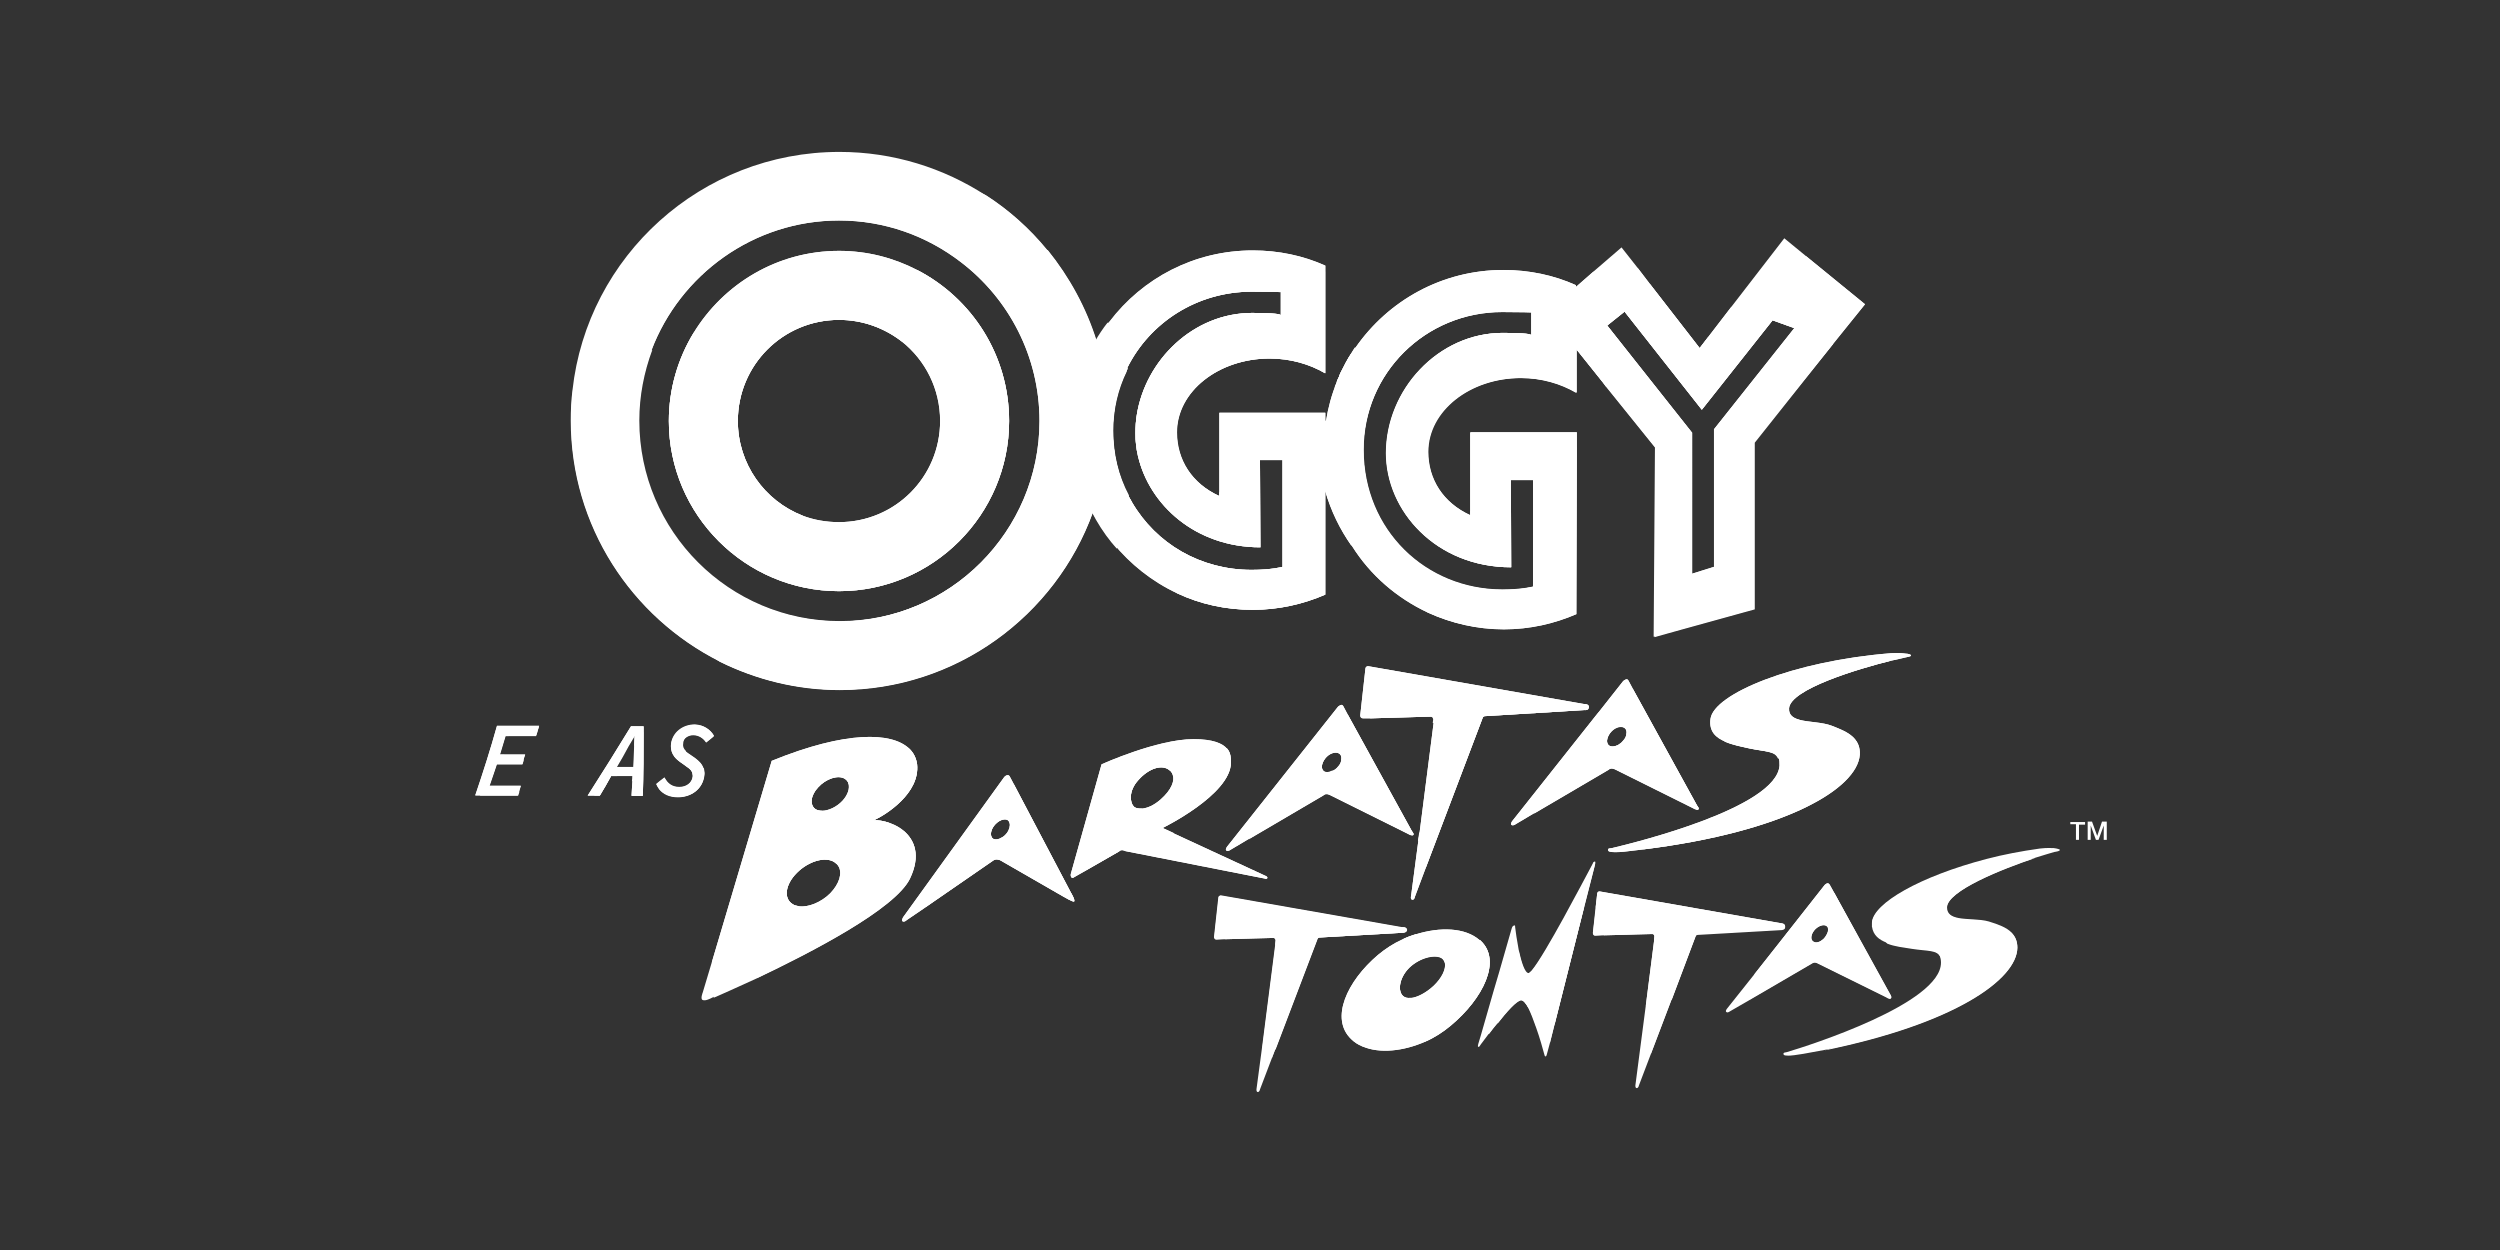 <?xml version="1.0" encoding="utf-8"?>
<svg xmlns="http://www.w3.org/2000/svg" xmlns:xlink="http://www.w3.org/1999/xlink" version="1.1" id="Capa_1" x="0px" y="0px" viewBox="0 0 576 288" style="enable-background:new 0 0 576 288;">
<rect x="0" y="0" width="576" height="288" fill="#333333" stroke="none"/>
<style type="text/css">
	.st0{fill:#FFFFFF;}
</style>
<g>
	<path class="st0" d="M124.2,167.3c-0.1,0.5-0.3,0.9-0.4,1.3c-0.1,0.3-0.2,0.6-0.3,0.9c-2.8,0-4.3,0-7.1,0c-0.5,1.7-0.8,2.6-1.3,4.3&#xD;&#xA;		c0.4,0,0.7,0,1,0c1.7,0,2.9,0,4.9,0c-0.2,0.5-0.3,0.9-0.4,1.3c-0.1,0.3-0.2,0.6-0.3,0.9c-2.4,0-3.6,0-5.9,0c-0.6,2-1,3-1.7,5h1&#xD;&#xA;		c2.3,0,3.7,0,6.3,0c-0.2,0.5-0.3,0.9-0.4,1.3c-0.1,0.3-0.2,0.6-0.3,0.9c-2.9,0-5.9,0-8.8,0h-1c1.8-5.3,3.5-10.6,5-16H124.2z"/>
	<path class="st0" d="M145.4,167.3c-3.3,5.4-6.6,10.7-10,16h2.8c0.9-1.5,1.8-3,2.6-4.5h1.4c1.2,0,2.2,0,3.6,0c0,0.4,0,0.8-0.1,1.3&#xD;&#xA;		c-0.1,1-0.1,2-0.2,3.2h2.6c0.2-4.9,0.2-9.8,0.2-14.7c0-0.4,0-0.9,0-1.3H145.4z M146.2,171.9c0,0.8-0.1,1.6-0.1,2.5&#xD;&#xA;		c0,0.9-0.1,1.7-0.1,2.4c-0.9,0-1.7,0-2.5,0c-0.4,0-0.9,0-1.4,0c0.5-0.8,0.9-1.6,1.4-2.4c0.9-1.7,1.8-3.3,2.8-4.9h0.1&#xD;&#xA;		C146.3,170.2,146.2,171,146.2,171.9z"/>
	<path class="st0" d="M164.5,169.5c-0.1,0.1-0.2,0.1-0.2,0.2c-0.6,0.5-0.9,0.8-1.6,1.3c-0.6-0.9-1.6-1.7-3-1.7c-1.3,0-2.4,0.9-2.5,2&#xD;&#xA;		c-0.1,0.7,0.2,1.2,0.6,1.6c0.2,0.2,0.4,0.4,0.7,0.6c0.6,0.4,1,0.7,1.6,1.1c0.9,0.7,1.7,1.4,2,2.5c0.1,0.5,0.2,1,0.1,1.6&#xD;&#xA;		c-0.4,3.1-3,4.9-6,4.9c-1.9,0-3.3-0.7-4.3-1.8c-0.3-0.4-0.5-0.8-0.7-1.2c0.7-0.6,1.1-0.9,1.9-1.5c0.7,1.4,1.8,2.2,3.4,2.2&#xD;&#xA;		c1.6,0,2.9-0.9,3.1-2.4c0-0.1,0-0.3,0-0.4c-0.1-0.8-0.6-1.4-1.5-2c-0.6-0.4-0.9-0.6-1.4-1c-0.5-0.3-0.9-0.7-1.3-1.2&#xD;&#xA;		c-0.6-0.7-0.9-1.7-0.8-2.9c0.3-2.6,2.6-4.5,5.5-4.5C162.1,167,163.7,168.1,164.5,169.5z"/>
	<path class="st0" d="M208.3,191.5c-0.9-0.8-2-1.4-3.1-1.8c-1.6-0.6-3.1-0.8-3.9-0.7c2.7-1.2,10.7-6.2,10-12.9&#xD;&#xA;		c-0.2-1.4-0.8-2.7-1.9-3.7c-4-3.7-14.4-4.1-31.6,2.9l-13.8,46.4c0.8,0.3,1.7,0.6,2.6,0.9c2.6,0.9,5.2,1.8,7.9,2.7&#xD;&#xA;		c12.4-5.9,31.8-15.9,35.2-22.9C212.2,197.1,210.7,193.6,208.3,191.5z M194.1,184.5c-1.3,1.4-3.2,2.3-4.7,2.3c-0.5,0-1-0.1-1.4-0.3&#xD;&#xA;		c-1.5-0.9-1.3-3.2,0.5-5.1c1.8-2,4.6-2.9,6.1-2c0.5,0.3,0.8,0.7,0.9,1.2C195.8,181.7,195.3,183.2,194.1,184.5z M182.6,208.3&#xD;&#xA;		c-2.1-1.3-1.7-4.5,1-7.2c2.7-2.7,6.5-3.8,8.6-2.5c0.4,0.3,0.8,0.6,1,1c0.9,1.6,0.2,4-1.9,6.2c-2.1,2.1-5.1,3.3-7.2,3&#xD;&#xA;		C183.5,208.7,183,208.6,182.6,208.3z"/>
	<path class="st0" d="M246.7,205.6l-13.1-24.9l-0.9-1.7c0,0-0.2-0.5-0.6-0.4c-0.3,0-0.7,0.4-0.7,0.4l-23.3,32.3c0,0-0.5,0.8-0.1,1&#xD;&#xA;		c0.4,0.2,0.9-0.3,0.9-0.3l4.4-3l15.5-10.7c0,0,0.4-0.3,0.8-0.3c0.4,0,0.9,0.2,0.9,0.2l14.6,8.4c0,0,2.2,1.3,2.4,1.1&#xD;&#xA;		C247.8,207.4,246.7,205.6,246.7,205.6z M228.9,193.3c-0.8-0.4-0.8-1.8,0.1-3c0.9-1.2,2.3-1.8,3.1-1.4c0.5,0.3,0.7,1,0.5,1.7&#xD;&#xA;		c-0.1,0.4-0.3,0.9-0.6,1.3c-0.4,0.5-0.8,0.9-1.3,1.1C230.1,193.4,229.4,193.5,228.9,193.3z"/>
	<path class="st0" d="M422.4,79.2c-2.9-1.2-5.9-2.4-8.9-3.5l-18.5,23.3v31.7l-5.1,1.6V99.7L370.3,75l4-3.2l17.8,22.6l16.3-20.6&#xD;&#xA;		c-1-0.4-2-0.7-3-1c-2.1-0.7-4.3-1.4-6.5-2.1l-5.3,6.9l-2,2.6l-11.4-14.7c-1.9-0.5-3.8-0.9-5.8-1.3c-2.4-0.5-4.9-1.1-7.3-1.6l-4,3.5&#xD;&#xA;		v-0.4c-5.1-2.3-10.8-3.5-16.7-3.5c-14.2,0-26.6,7.1-34.1,17.9V80c-0.3,0.4-0.6,0.9-0.9,1.3c-1,1.5-1.8,3.1-2.6,4.7&#xD;&#xA;		c-0.1,0.2-0.1,0.3-0.2,0.5c0,0.1-0.1,0.2-0.1,0.3c-0.2,0.4-0.3,0.7-0.5,1.1c0,0,0,0.1,0,0.1c-1.2,2.9-2,5.9-2.5,9h-0.1l0-1.9h-24.4&#xD;&#xA;		v19.2c-6.4-2.9-9.8-8.4-9.8-14.7c0-9.4,9.6-17,21.4-17c4.8,0,9.2,1.3,12.8,3.4V61.2c-5.1-2.3-10.8-3.5-16.7-3.5&#xD;&#xA;		c-13.5,0-25.4,6.4-33,16.4c-1.1,1.4-2.1,2.9-3,4.5c-2.4-7.7-6.3-14.8-11.3-21c-6.7,0.8-13.3,1.7-19.8,2.7&#xD;&#xA;		c11,8.4,18.1,21.7,18.1,36.6c0,25.5-20.7,46.2-46.2,46.2c-25.5,0-46.2-20.7-46.2-46.2c0-5.7,1.1-11.2,3-16.3&#xD;&#xA;		c-3.8,1.7-7.4,3.4-10.9,5.2c-2.6,1.3-5,2.7-7.4,4.1c-0.3,2.3-0.4,4.7-0.4,7c0,24.3,14,45.3,34.3,55.5c8.3,4.1,17.7,6.5,27.6,6.5&#xD;&#xA;		c26.8,0,49.7-17.1,58.3-40.9c1.3,2.5,2.9,4.9,4.7,7.1c4,4.9,9,8.9,14.8,11.6c5.3,2.5,11.2,3.8,17.4,3.8c6,0,11.6-1.3,16.7-3.5&#xD;&#xA;		l0-23.9c1.3,4.6,3.4,8.9,6.1,12.7v0c0,0,0,0,0,0c4.2,6.7,10.3,12,17.6,15.4c5.3,2.4,11.2,3.8,17.4,3.8c6,0,11.6-1.3,16.7-3.5&#xD;&#xA;		l0.1-38.4l0-3.5h-24.4v19.2c-6.4-2.9-9.8-8.4-9.8-14.7c0-9.4,9.6-17,21.4-17c4.8,0,9.2,1.3,12.8,3.4v-10l0.1,0.1v0l6,7.5l0.9,1.2v0&#xD;&#xA;		l11.2,13.9l-0.3,43.6l6.1-1.7l17-4.7l0-38.4L422.4,79.2z M295.5,130.6c0,0-2.5,0.7-7.1,0.7c-11.8,0-22-6-27.6-15.6c0,0,0,0,0,0&#xD;&#xA;		c-0.3-0.6-0.7-1.2-1-1.8c-2.2-4.4-3.4-9.3-3.4-14.8c0-4.9,1.1-9.5,3.1-13.6c0.1-0.2,0.2-0.4,0.3-0.5c0-0.1,0-0.1-0.1-0.2&#xD;&#xA;		c5.2-10.5,16.1-17.6,28.7-17.6c4.6,0,6.7,0.1,6.7,0.1v5.3c-0.2-0.2-1.2-0.5-6.6-0.5c-13.5,0-24.6,10.8-26.6,23.6&#xD;&#xA;		c-0.2,1.3-0.3,2.7-0.3,4.1c0,1.8,0.2,3.5,0.6,5.3c2.6,11.2,13.2,21,28.2,21l-0.1-20.1h5.2L295.5,130.6z M346.3,76.7&#xD;&#xA;		c-14.9,0-26.9,13.1-26.9,27.7c0,13.3,11.5,26.3,28.8,26.3l-0.1-20.1h5.2l-0.1,24.6c0,0-2.5,0.7-7.1,0.7c-17.7,0-32-13.7-32-32.2&#xD;&#xA;		c0-17.7,14.3-31.8,32-31.8c4.6,0,6.7,0.1,6.7,0.1v5.3C352.8,77,351.8,76.7,346.3,76.7z M211.3,62.2c-18.8,3.6-36.1,8.5-51.5,14.5&#xD;&#xA;		c-3.6,5.9-5.7,12.9-5.7,20.3c0,21.6,17.6,39.2,39.2,39.2c21.6,0,39.2-17.6,39.2-39.2C232.5,81.8,223.9,68.7,211.3,62.2z M170,97&#xD;&#xA;		c0-12.9,10.4-23.3,23.3-23.3c5.5,0,10.5,1.9,14.5,5c5.4,4.3,8.8,10.9,8.8,18.3c0,12.9-10.4,23.3-23.3,23.3c-2.9,0-5.8-0.5-8.4-1.5&#xD;&#xA;		C176.2,115.4,170,106.9,170,97z"/>
	<path class="st0" d="M291.8,201.9l-21.2-9.8l-2.8-1.3c0,0,15.8-7.7,15.8-15.1c0-0.9,0-2.2-0.9-3.2c-1-1.2-3.2-2.2-7.7-2.2&#xD;&#xA;		c-8.4,0-21.2,5.8-21.2,5.8l-7.1,25.3c0,0-0.1,0.5,0.2,0.8c0.3,0.2,0.6-0.1,0.6-0.1l2.1-1.2l8.2-4.7c0,0,0.3-0.3,0.5-0.3&#xD;&#xA;		c0.4-0.1,1,0.2,1,0.2l32,6.3c0,0,0.4,0.2,0.6,0c0,0,0,0,0,0C292.2,202.2,291.8,201.9,291.8,201.9z M261.2,185.8&#xD;&#xA;		c-0.8-0.8-1.3-3.5,1.1-6.1c2.4-2.7,5.5-3.7,7.2-2.2c0.3,0.2,0.5,0.5,0.6,0.8c0.7,1.5-0.2,3.7-2.7,5.9c-1.6,1.4-3.1,2-4.3,2.1&#xD;&#xA;		C262.2,186.3,261.5,186.2,261.2,185.8z"/>
	<path class="st0" d="M325.3,191.5l-14.8-26.9l-0.9-1.7c0,0-0.2-0.5-0.5-0.5c-0.3,0-0.8,0.4-0.8,0.4l-25.6,32.3c0,0-0.5,0.7-0.1,0.9&#xD;&#xA;		c0.4,0.2,0.9-0.2,0.9-0.2l4.2-2.5l17.2-10.1c0,0,0.3-0.3,0.7-0.3c0.4,0,0.8,0.2,0.8,0.2l17.9,8.9c0,0,0.8,0.5,1.2,0.4&#xD;&#xA;		C326,192.3,325.3,191.5,325.3,191.5z M305.1,177.8c-0.8-0.5-0.7-1.8,0.2-3c0.9-1.2,2.4-1.7,3.2-1.2c0.5,0.3,0.7,0.9,0.5,1.7&#xD;&#xA;		c-0.1,0.4-0.3,0.9-0.7,1.3c-0.4,0.5-0.8,0.8-1.3,1C306.3,178,305.6,178.1,305.1,177.8z M391,185.6l-14.8-26.9l-0.9-1.7&#xD;&#xA;		c0,0-0.2-0.5-0.5-0.5c-0.3,0-0.8,0.4-0.8,0.4l-5.6,7.1l-0.9,1.1l-19.1,24.1c0,0-0.5,0.7-0.1,0.9c0.4,0.2,0.9-0.2,0.9-0.2l4.2-2.5&#xD;&#xA;		l17.2-10.1c0,0,0.3-0.3,0.7-0.3c0.4,0,0.8,0.2,0.8,0.2l17.9,8.9c0,0,0.8,0.5,1.2,0.4C391.7,186.4,391,185.6,391,185.6z&#xD;&#xA;		 M370.8,171.8c-0.8-0.5-0.7-1.8,0.2-3c0.9-1.2,2.4-1.7,3.2-1.2c0.5,0.3,0.7,0.9,0.5,1.7c-0.1,0.4-0.3,0.9-0.7,1.3&#xD;&#xA;		c-0.4,0.5-0.8,0.8-1.3,1.1C372,172,371.3,172.1,370.8,171.8z M364.9,162.2l-49.6-8.7c-0.3-0.1-0.7,0.2-0.7,0.5l-1.2,10.8&#xD;&#xA;		c0,0.4,0.2,0.7,0.6,0.7l1.9,0l13.9-0.4c0.4,0,0.7,0.3,0.6,0.7l-0.1,0.8l-3.2,25l-0.3,2l-1.7,12.9c0,0-0.2,0.7,0.3,0.8&#xD;&#xA;		c0.5,0.1,0.6-0.7,0.6-0.7l2.4-6.4l13.2-34.8c0.1-0.2,0.3-0.4,0.5-0.4l22.9-1.4c0,0,0.6,0,0.9-0.2c0.1-0.1,0.2-0.3,0.2-0.5&#xD;&#xA;		C366.1,162.1,364.9,162.2,364.9,162.2z"/>
	<path class="st0" d="M341.1,216.7c-0.1-0.1-0.1-0.1-0.2-0.1c-3.3-2.9-9.1-3.1-14.8-1.3c-1,0.3-2.1,0.7-3.1,1.2&#xD;&#xA;		c-2,0.9-3.8,2.1-5.5,3.5c-7.2,6.1-11.1,14.7-6.2,19.4c0.7,0.7,1.6,1.3,2.6,1.7c0,0,0,0,0,0c0,0,0,0,0,0c4.9-0.3,9.7-0.7,14.4-1.1&#xD;&#xA;		c2.1-0.9,4.1-2.2,5.9-3.7C341.7,230.1,346.1,221.3,341.1,216.7z M323.3,229.5c-1.3-1.1-1-4.2,1.4-6.6c2.5-2.4,6.2-3.2,7.6-2.1&#xD;&#xA;		c0.3,0.3,0.5,0.6,0.6,1c0.3,1.4-0.7,3.5-2.6,5.3c-1.7,1.6-3.7,2.7-5.2,2.8C324.3,230,323.7,229.9,323.3,229.5z M367.5,198.5&#xD;&#xA;		c-0.2-0.1-0.3,0.2-0.5,0.7c-2,3.9-10.7,20.5-13.9,24.3c-0.4,0.5-0.7,0.7-0.9,0.7c-0.9,0-1.7-2.7-2.3-5.4c-0.4-2.1-0.7-4.2-0.8-5.1&#xD;&#xA;		c0-0.3,0-0.5-0.2-0.5c-0.2,0-0.4,0.6-0.4,0.6l-2.9,10.1l-1.3,4.4l-2.9,10.1c0.6-0.1,1.1-0.1,1.7-0.2c0.6-0.8,1.2-1.6,1.9-2.4&#xD;&#xA;		c2.1-2.7,4.5-5.4,5.5-5.4c0.5,0,1.1,0.7,1.7,1.8c0.6,1.2,1.3,2.8,1.8,4.5c0.6-0.1,1.2-0.2,1.8-0.3c0.8-0.1,1.6-0.3,2.4-0.4l6.8-27&#xD;&#xA;		l2.4-9.4C367.4,199.5,367.7,198.6,367.5,198.5z M410.3,212.7l-41.6-7.3l0,0c-0.3-0.1-0.5,0.2-0.6,0.4l-0.4,3.5L367,215&#xD;&#xA;		c0,0.3,0.2,0.6,0.5,0.6l2-0.1l11.2-0.3c0.3,0,0.6,0.3,0.5,0.6l-0.1,1l-1.9,14.9c0.9-0.2,1.8-0.4,2.7-0.6c1.1-0.3,2.2-0.6,3.3-0.8&#xD;&#xA;		l5.5-14.6c0.1-0.2,0.3-0.3,0.5-0.3l19.2-1.1c0,0,0.3,0,0.5-0.1c0.2-0.1,0.4-0.2,0.4-0.6C411.3,212.7,410.3,212.7,410.3,212.7z&#xD;&#xA;		 M422.6,205.7l-1-1.8c0,0-0.2-0.4-0.5-0.4s-0.7,0.4-0.7,0.4l-8.1,10.3l-1.1,1.4l-7.1,9c1.7-0.5,3.3-1.1,4.9-1.7&#xD;&#xA;		c3.9-1.4,7.6-2.8,11.2-4.3c0.8-0.3,1.6-0.7,2.4-1c1.7-0.7,3.5-1.5,5.2-2.3L422.6,205.7z M420.5,215.9c-0.2,0.2-0.4,0.5-0.6,0.6&#xD;&#xA;		c-0.7,0.6-1.6,0.8-2.1,0.4c-0.7-0.4-0.6-1.6,0.2-2.6c0.8-1,2.1-1.5,2.8-1.1c0.6,0.3,0.6,1.1,0.2,1.9&#xD;&#xA;		C420.8,215.5,420.7,215.7,420.5,215.9z M323,213.6l-41.6-7.3c-0.3-0.1-0.5,0.2-0.6,0.4l-1,9.1c0,0.3,0.2,0.6,0.5,0.6l2-0.1&#xD;&#xA;		l11.2-0.3c0.3,0,0.6,0.3,0.5,0.6l-0.1,1l-3.1,24.2c0.9,0,1.7,0,2.6,0c0.2,0,0.3,0,0.5,0l9.7-25.5c0.1-0.2,0.3-0.3,0.5-0.3l19.2-1.1&#xD;&#xA;		c0,0,0.3,0,0.5-0.1c0.2-0.1,0.4-0.2,0.4-0.6C324.1,213.5,323,213.6,323,213.6z"/>
	<path class="st0" d="M440.3,151c0,0.3-0.7,0.3-1.4,0.5c-0.7,0.2-1.8,0.4-3.1,0.7c-7.7,1.9-23.3,6.6-23.6,11c-0.1,1.6,1,2.3,2.6,2.7&#xD;&#xA;		c2.1,0.5,5.1,0.5,7.2,1.3c2.1,0.8,3.7,1.5,4.8,2.5c1.2,1.1,1.8,2.4,1.7,4.2c-0.6,7.8-17,17.7-49.8,21.8c-1.1,0.1-2.3,0.3-3.4,0.4&#xD;&#xA;		c-1.4,0.2-3.1,0.3-4,0.2c-0.5-0.1-0.8-0.1-0.8-0.5c0-0.4,0.4-0.3,0.9-0.4c5.5-1.3,37.9-9.3,38.6-19c0-0.7,0-1.3-0.2-1.7&#xD;&#xA;		c-0.7-1.7-3.1-1.5-6.8-2.3c-1.8-0.4-3.8-0.8-5.4-1.5c-2.3-0.9-3.9-2.4-3.5-5.3c0.8-5.7,18.9-13.3,41.6-15.1c1.9-0.1,2.6,0,3.4,0.1&#xD;&#xA;		C439.6,150.6,440.3,150.8,440.3,151z"/>
	<path class="st0" d="M457.8,198.1c-1.8,1.3-3.6,2.6-5.5,3.8c-5.4,3.6-11.3,7-17.8,10.2c-1,0.5-2.1,1-3.2,1.5c0-0.3,0-0.7,0-1&#xD;&#xA;		C431.7,208.3,442.5,202,457.8,198.1z"/>
	<g>
		<path class="st0" d="M463.4,214.9c0.9,0.9,1.4,2,1.4,3.5c-0.1,7.3-14.5,17.5-44.4,23.6c10.5-3.7,29.3-11.2,29.3-18.5&#xD;&#xA;			c0-2.1-0.9-2.6-2.6-2.9c-0.7-1.8-3-1.4-6.7-2c-1.8-0.3-3.9-0.5-5.6-1.2c-0.7-0.8-1.1-1.8-1-3.3c0-0.6,0.3-1.3,0.8-2&#xD;&#xA;			c2.2-3.3,8.7-7.1,17.7-10.2c0,0,0,0,0,0c4.9-1.7,10.5-3.2,16.6-4.2c-7.5,2.5-20.4,7.6-20.4,11.5c0,1.5,1.1,2.1,2.6,2.4&#xD;&#xA;			c1,2.4,6.1,1.4,9.4,2.3C461.6,214.2,462.6,214.6,463.4,214.9z"/>
		<path class="st0" d="M428.3,173.9c-0.6,7.8-17,17.7-49.8,21.8c10.8-2.8,33.1-9.7,33.7-17.8c0.1-2.2-0.8-2.8-2.6-3.2&#xD;&#xA;			c-0.7-1.7-3.1-1.5-6.8-2.3c-1.8-0.4-3.8-0.8-5.4-1.5c-0.9-0.9-1.4-2.1-1.1-3.8c0.8-5.6,17.8-12.8,39.4-14.9&#xD;&#xA;			c-7.7,1.9-23.3,6.6-23.6,11c-0.1,1.6,1,2.3,2.6,2.7c1.2,2.2,6.3,1.6,9.6,2.8c0.9,0.3,1.7,0.6,2.4,1&#xD;&#xA;			C427.9,170.7,428.5,172,428.3,173.9z"/>
		<path class="st0" d="M365,208.9l-6.8,27l-1.1,4.4c-0.4-1.3-0.8-2.7-1.3-3.9c-0.9-2.4-1.9-4.4-2.9-4.4c-0.2,0-0.4,0.1-0.7,0.3&#xD;&#xA;			c-0.6-1.1-1.2-1.8-1.7-1.8c-1,0-3.4,2.7-5.5,5.4l4.9-16.8c0.6,2.7,1.3,5.4,2.3,5.4c0.2,0,0.5-0.3,0.9-0.7c0.4,1.3,0.9,2.2,1.5,2.2&#xD;&#xA;			C355.7,225.8,361,216.3,365,208.9z"/>
		<path class="st0" d="M368.6,205.5l-1,3.9l0.4-3.5C368.1,205.6,368.3,205.4,368.6,205.5L368.6,205.5z"/>
		<path class="st0" d="M341.1,216.7c-0.1-0.1-0.1-0.1-0.2-0.1c-5.6-2.4-14.7-0.3-20.9,4.9c-7.2,6.1-11.1,14.7-6.2,19.4&#xD;&#xA;			c0.1,0.1,0.1,0.1,0.2,0.2c0,0,0,0,0,0c0,0,0,0,0,0c3.9,1.7,9.4,1.1,14.4-1.1c2.1-0.9,4.1-2.2,5.9-3.7&#xD;&#xA;			C341.7,230.1,346.1,221.3,341.1,216.7z M332.6,228.7c-2.5,2.4-5.6,3.5-6.9,2.3c-0.3-0.3-0.5-0.6-0.7-1.1c-0.7,0.1-1.3-0.1-1.7-0.4&#xD;&#xA;			c-1.3-1.1-1-4.2,1.4-6.6c2.5-2.4,6.2-3.2,7.6-2.1c0.3,0.3,0.5,0.6,0.6,1c0.8,0,1.4,0.1,1.8,0.5C336,223.4,335.1,226.3,332.6,228.7&#xD;&#xA;			z M344.3,228.4c0.7-1.5,1.1-3,1.3-4.4L344.3,228.4z"/>
		<path class="st0" d="M270.2,192.2c0,0,0.1-0.1,0.4-0.2l-2.8-1.3c0,0,15.8-7.7,15.8-15.1c0-0.9,0-2.2-0.9-3.2&#xD;&#xA;			c-1.2-0.4-2.9-0.7-5.3-0.7c-8.4,0-21.2,5.8-21.2,5.8l-6.5,23.3l8.2-4.7c0,0,0.3-0.3,0.5-0.3c0.4-0.1,1,0.2,1,0.2l32,6.3&#xD;&#xA;			c0,0,0.4,0.2,0.6,0L270.2,192.2z M263.6,187.3c-0.2-0.2-0.4-0.5-0.5-1c-0.8,0.1-1.5-0.1-1.9-0.5c-0.8-0.8-1.3-3.5,1.1-6.1&#xD;&#xA;			c2.4-2.7,5.5-3.7,7.2-2.2c0.3,0.2,0.5,0.5,0.6,0.8c0.7,0,1.3,0.2,1.8,0.7c1.6,1.5,0.9,4.1-2.1,6.7&#xD;&#xA;			C267.1,188,264.5,188.2,263.6,187.3z"/>
		<path class="st0" d="M325.3,191.5l-14.8-26.9l-22.8,28.8l17.2-10.1c0,0,0.3-0.3,0.7-0.3c0.4,0,0.8,0.2,0.8,0.2l17.9,8.9&#xD;&#xA;			c0,0,0.8,0.5,1.2,0.4C326,192.3,325.3,191.5,325.3,191.5z M310.7,178c-0.9,1.2-2.4,1.7-3.2,1.2c-0.5-0.3-0.7-0.9-0.5-1.7&#xD;&#xA;			c-0.7,0.4-1.4,0.5-1.9,0.2c-0.8-0.5-0.7-1.8,0.2-3c0.9-1.2,2.4-1.7,3.2-1.2c0.5,0.3,0.7,0.9,0.5,1.7c0.7-0.4,1.4-0.5,1.9-0.2&#xD;&#xA;			C311.7,175.6,311.6,176.9,310.7,178z M327.7,193l-0.7-1.3l-0.3,2l0,0c0,0,0.8,0.5,1.2,0.4C328.4,193.8,327.7,193,327.7,193z"/>
		<path class="st0" d="M391,185.6l-14.8-26.9l-22.8,28.8l17.2-10.1c0,0,0.3-0.3,0.7-0.3c0.4,0,0.8,0.2,0.8,0.2l17.9,8.9&#xD;&#xA;			c0,0,0.8,0.5,1.2,0.4C391.7,186.4,391,185.6,391,185.6z M376.4,172.1c-0.9,1.2-2.4,1.7-3.2,1.2c-0.5-0.3-0.7-0.9-0.5-1.6&#xD;&#xA;			c-0.7,0.4-1.4,0.5-1.9,0.2c-0.8-0.5-0.7-1.8,0.2-3c0.9-1.2,2.4-1.7,3.2-1.2c0.5,0.3,0.7,0.9,0.5,1.7c0.7-0.4,1.4-0.5,1.9-0.2&#xD;&#xA;			C377.4,169.6,377.3,170.9,376.4,172.1z"/>
		<path class="st0" d="M435.5,229.1l-7.6-13.8l-5.3-9.6l-13.6,17.1l-5.9,7.5l14.4-8.4c0,0,0.3-0.2,0.6-0.2c0.4,0,0.7,0.2,0.7,0.2&#xD;&#xA;			l15.8,7.8c0,0,0.7,0.5,1,0.3C436,229.8,435.5,229.1,435.5,229.1z M420.3,218.6c-0.1,0-0.2-0.1-0.2-0.1c-0.6-0.3-0.6-1.1-0.2-1.9&#xD;&#xA;			c-0.7,0.6-1.6,0.8-2.1,0.4c-0.7-0.4-0.6-1.6,0.2-2.6c0.8-1,2.1-1.5,2.8-1.1c0.6,0.3,0.6,1.1,0.2,1.9c0.7-0.6,1.6-0.8,2.1-0.4&#xD;&#xA;			c0.7,0.4,0.6,1.6-0.2,2.6c0,0-0.1,0.1-0.1,0.1C422,218.4,421,218.8,420.3,218.6z"/>
		<path class="st0" d="M246.7,205.6l-13.1-24.9L213.2,209l15.5-10.7c0,0,0.4-0.3,0.8-0.3c0.4,0,0.9,0.2,0.9,0.2l14.6,8.4&#xD;&#xA;			c0,0,2.2,1.3,2.4,1.1C247.8,207.4,246.7,205.6,246.7,205.6z M234.4,193.4c-0.9,1.2-2.3,1.8-3.1,1.4c-0.5-0.3-0.7-1-0.5-1.7&#xD;&#xA;			c-0.7,0.4-1.4,0.5-1.9,0.2c-0.8-0.4-0.8-1.8,0.1-3c0.9-1.2,2.3-1.8,3.1-1.4c0.5,0.3,0.7,1,0.5,1.7c0.7-0.4,1.4-0.5,1.9-0.2&#xD;&#xA;			C235.3,190.9,235.3,192.2,234.4,193.4z"/>
		<path class="st0" d="M208.3,191.5c-1.8-0.9-3.7-1.1-4.6-1c0.4-0.2,0.9-0.4,1.5-0.8c-1.6-0.6-3.1-0.8-3.9-0.7&#xD;&#xA;			c2.7-1.2,10.7-6.2,10-12.9c-0.2-1.4-0.8-2.7-1.9-3.7c-5.1-2.2-14.8-1.5-29.2,4.4l-13.7,45.9l-2.1,7.2c1.4-0.6,5.2-2.3,10-4.5&#xD;&#xA;			c12.4-5.9,31.8-15.9,35.2-22.9C212.2,197.1,210.7,193.6,208.3,191.5z M193.6,207.3c-2.7,2.7-6.5,3.8-8.6,2.5c-0.4-0.3-0.8-0.6-1-1&#xD;&#xA;			c-0.5-0.1-1-0.2-1.4-0.5c-2.1-1.3-1.7-4.5,1-7.2c2.7-2.7,6.5-3.8,8.6-2.5c0.4,0.3,0.8,0.6,1,1c0.5,0.1,1,0.2,1.4,0.5&#xD;&#xA;			C196.7,201.4,196.3,204.6,193.6,207.3z M196.4,186c-1.8,2-4.6,2.9-6.1,2c-0.5-0.3-0.8-0.7-0.9-1.2c-0.5,0-1-0.1-1.4-0.3&#xD;&#xA;			c-1.5-0.9-1.3-3.2,0.5-5.1c1.8-2,4.6-2.9,6.1-2c0.5,0.3,0.8,0.7,0.9,1.2c0.5,0,1,0.1,1.4,0.3C198.5,181.8,198.3,184.1,196.4,186z"/>
		<path class="st0" d="M371,207l39.9,7c-0.2,0.1-0.5,0.1-0.5,0.1l-19.2,1.1c-0.2,0-0.4,0.1-0.5,0.3l-5.5,14.6l-4.9,12.9l1.5-12&#xD;&#xA;			l1.8-13.7c0-0.3-0.2-0.6-0.5-0.6l-2,0.1l0.1-1c0-0.3-0.2-0.6-0.5-0.6l-11.2,0.3l0.9-8.1C370.5,207.1,370.7,206.9,371,207z"/>
		<path class="st0" d="M413.7,214.9c0,0.7-0.9,0.6-0.9,0.6l-1.5,0.1l1.1-1.4l0.3,0C412.7,214.2,413.7,214.2,413.7,214.9z"/>
		<path class="st0" d="M323.7,214.8c-0.2,0.1-0.5,0.1-0.5,0.1L304,216c-0.2,0-0.4,0.1-0.5,0.3l-9.7,25.5l-0.8,2.1l0.3-2l3-23.7&#xD;&#xA;			c0-0.3-0.2-0.6-0.5-0.6l-2,0.1l0.1-1c0-0.3-0.2-0.6-0.5-0.6l-11.2,0.3l0.9-8.1c0-0.3,0.3-0.5,0.6-0.4L323.7,214.8z"/>
		<path class="st0" d="M326.5,215.7c0,0.7-0.9,0.6-0.9,0.6l-2.4,0.1c1-0.5,2-0.9,3.1-1.2C326.4,215.3,326.5,215.5,326.5,215.7z"/>
		<path class="st0" d="M317.6,155l48.3,8.4c-0.3,0.3-0.9,0.2-0.9,0.2l-22.9,1.4c-0.2,0-0.5,0.2-0.5,0.4l-13.2,34.8l4.2-32.9&#xD;&#xA;			c0-0.4-0.3-0.7-0.6-0.7l-1.9,0l0.1-0.8c0-0.4-0.3-0.7-0.6-0.7l-13.9,0.4l1.1-9.9C317,155.2,317.3,155,317.6,155z"/>
		<path class="st0" d="M368.5,164.4c0,0.7-0.8,0.7-1,0.8l0.9-1.1C368.5,164.2,368.5,164.3,368.5,164.4z"/>
	</g>
	<path class="st0" d="M429.7,70.1L416.1,59l-10.7,13.8l-7.7,10l-4.1-5.2l-2,2.6l-11.4-14.7l-2.9-3.8l-2.9,2.5l-5.6,4.8l-1.2,1.1&#xD;&#xA;		l-4.5,3.8l-0.1,0l-0.7,0.6l0.7,0.9l0.1,0.1l6,7.5l0.9,1.2l17.3,21.5L387,145l17-4.7l0-38.4l18.3-22.7L429.7,70.1z M394.9,98.9v31.7&#xD;&#xA;		l-5.1,1.6V99.7L370.3,75l4-3.2l17.8,22.6l16.3-20.6c1.7,0.6,3.4,1.2,5,1.8L394.9,98.9z"/>
	<path class="st0" d="M368.8,69c-1.9-0.8-3.8-1.5-5.7-2c-0.3-0.1-0.5-0.1-0.8-0.2c-3.1-0.8-6.4-1.2-9.8-1.2&#xD;&#xA;		c-20.9,0-38.2,15.5-41,35.6c0,0,0,0,0,0v0c-0.3,1.9-0.4,3.8-0.4,5.8c0,1.9,0.1,3.8,0.4,5.7v0c0,0,0,0,0,0&#xD;&#xA;		c1.6,11.8,8.2,22,17.5,28.4c5.3,2.4,11.2,3.8,17.4,3.8c6,0,11.6-1.3,16.7-3.5l0.1-38.4h-18.3v19.2c-2.5-1.1-4.5-2.7-6.1-4.5v1&#xD;&#xA;		c-6.4-2.9-9.8-8.4-9.8-14.7c0-9.4,9.6-17,21.4-17c4.8,0,9.2,1.3,12.8,3.4v-10l0.1,0.1v0l6,7.5V69.2C369,69.1,368.9,69.1,368.8,69z&#xD;&#xA;		 M346.3,76.7c-14.9,0-26.9,13.1-26.9,27.7c0,13.3,11.5,26.3,28.8,26.3l-0.1-20.1h5.2l-0.1,24.6c0,0-2.5,0.7-7.1,0.7&#xD;&#xA;		c-17.7,0-32-13.7-32-32.2c0-17.7,14.3-31.8,32-31.8c4.6,0,6.7,0.1,6.7,0.1v5.3C352.8,77,351.8,76.7,346.3,76.7z"/>
	<path class="st0" d="M211.3,62.2c-5.4-2.8-11.5-4.4-18-4.4c-14.2,0-26.6,7.6-33.5,18.9c-3.6,5.9-5.7,12.9-5.7,20.3&#xD;&#xA;		c0,21.6,17.6,39.2,39.2,39.2c21.6,0,39.2-17.6,39.2-39.2C232.5,81.8,223.9,68.7,211.3,62.2z M199.4,123.8c-5.5,0-10.5-1.9-14.5-5&#xD;&#xA;		c-8.7-3.4-14.9-11.8-14.9-21.8c0-12.9,10.4-23.3,23.3-23.3c5.5,0,10.5,1.9,14.5,5c8.7,3.4,14.9,11.8,14.9,21.8&#xD;&#xA;		C222.7,113.3,212.3,123.8,199.4,123.8z M211.3,62.2c-5.4-2.8-11.5-4.4-18-4.4c-14.2,0-26.6,7.6-33.5,18.9&#xD;&#xA;		c-3.6,5.9-5.7,12.9-5.7,20.3c0,21.6,17.6,39.2,39.2,39.2c21.6,0,39.2-17.6,39.2-39.2C232.5,81.8,223.9,68.7,211.3,62.2z&#xD;&#xA;		 M199.4,123.8c-5.5,0-10.5-1.9-14.5-5c-8.7-3.4-14.9-11.8-14.9-21.8c0-12.9,10.4-23.3,23.3-23.3c5.5,0,10.5,1.9,14.5,5&#xD;&#xA;		c8.7,3.4,14.9,11.8,14.9,21.8C222.7,113.3,212.3,123.8,199.4,123.8z M256.5,99.2c0-4.9,1.1-9.5,3.1-13.6c0-0.1,0-0.1,0-0.2&#xD;&#xA;		c0,0,0,0,0,0c-0.3-1.1-0.6-2.2-0.9-3.3c-0.7-2.4-1.6-4.7-2.7-7c0,0,0,0,0,0c-0.1-0.3-0.3-0.6-0.4-1c-1.1,1.4-2.1,2.9-3,4.5&#xD;&#xA;		c-2.4-7.7-6.3-14.8-11.3-21c-4-4.9-8.8-9.2-14.1-12.6c-8.3-4.1-17.7-6.5-27.6-6.5c-29.2,0-53.7,20.2-60.2,47.4&#xD;&#xA;		c-1.1,4.7-1.7,9.6-1.7,14.6c0,21.8,11.2,40.9,28.2,52c8.3,4.1,17.7,6.5,27.6,6.5c26.8,0,49.7-17.1,58.3-40.9&#xD;&#xA;		c1.3,2.5,2.9,4.9,4.7,7.1c0,0,0,0,0,0c0.5-1.2,1-2.4,1.4-3.6c0.9-2.4,1.6-4.9,2.2-7.5c0,0,0,0,0,0&#xD;&#xA;		C257.7,109.6,256.5,104.6,256.5,99.2z M193.3,143.2c-25.5,0-46.2-20.7-46.2-46.2c0-5.7,1.1-11.2,3-16.3&#xD;&#xA;		c6.6-17.4,23.5-29.9,43.2-29.9c10.6,0,20.3,3.6,28.1,9.6c11,8.4,18.1,21.7,18.1,36.6C239.5,122.4,218.8,143.2,193.3,143.2z&#xD;&#xA;		 M211.3,62.2c-5.4-2.8-11.5-4.4-18-4.4c-14.2,0-26.6,7.6-33.5,18.9c-3.6,5.9-5.7,12.9-5.7,20.3c0,21.6,17.6,39.2,39.2,39.2&#xD;&#xA;		c21.6,0,39.2-17.6,39.2-39.2C232.5,81.8,223.9,68.7,211.3,62.2z M199.4,123.8c-5.5,0-10.5-1.9-14.5-5c-8.7-3.4-14.9-11.8-14.9-21.8&#xD;&#xA;		c0-12.9,10.4-23.3,23.3-23.3c5.5,0,10.5,1.9,14.5,5c8.7,3.4,14.9,11.8,14.9,21.8C222.7,113.3,212.3,123.8,199.4,123.8z"/>
	<path class="st0" d="M308,87.9C308,87.9,308,87.9,308,87.9c0.1-0.4,0.3-0.7,0.5-1.1c0-0.1,0.1-0.2,0.1-0.3c0.1-0.2,0.1-0.3,0.2-0.5&#xD;&#xA;		c0.8-1.6,1.6-3.2,2.6-4.7v8.2C310.3,88.9,309.1,88.3,308,87.9z"/>
	<path class="st0" d="M287,98.6v19.2c-2.5-1.1-4.5-2.7-6.1-4.5v1c-6.4-2.9-9.8-8.4-9.8-14.7c0-9.4,9.6-17,21.4-17&#xD;&#xA;		c4.8,0,9.2,1.3,12.8,3.4V62.6c-3.4-0.9-7-1.4-10.6-1.4c-15.3,0-28.6,8.3-35.8,20.6c0,0,0,0,0,0c-0.1,0.1-0.1,0.2-0.2,0.3&#xD;&#xA;		c-1.5,2.6-2.7,5.4-3.6,8.4v0c0,0,0,0.1,0,0.1c-1.1,3.8-1.8,7.8-1.8,12c0,2.6,0.2,5.1,0.7,7.6c0,0.1,0,0.1,0,0.2v0&#xD;&#xA;		c0.7,3.9,2,7.7,3.8,11.1c0.3,0.6,0.6,1.2,1,1.8c3.1,5.3,7.3,9.9,12.4,13.4c5.3,2.5,11.2,3.8,17.4,3.8c6,0,11.6-1.3,16.7-3.5l0-23.9&#xD;&#xA;		c1.3,4.6,3.4,8.9,6.1,12.7v0c0,0,0,0,0,0l0-13.1l0-11.5l0-2.6H287z M295.5,130.6c0,0-2.5,0.7-7.1,0.7c-11.8,0-22-6-27.6-15.6&#xD;&#xA;		c0,0,0,0,0,0c-0.3-0.6-0.7-1.2-1-1.8c-2.2-4.4-3.4-9.3-3.4-14.8c0-4.9,1.1-9.5,3.1-13.6c0.1-0.2,0.2-0.4,0.3-0.5&#xD;&#xA;		c0-0.1,0-0.1-0.1-0.2c5.2-10.5,16.1-17.6,28.7-17.6c4.6,0,6.7,0.1,6.7,0.1v5.3c-0.2-0.2-1.2-0.5-6.6-0.5&#xD;&#xA;		c-13.5,0-24.6,10.8-26.6,23.6c-0.2,1.3-0.3,2.7-0.3,4.1c0,1.8,0.2,3.5,0.6,5.3c2.6,11.2,13.2,21,28.2,21l-0.1-20.1h5.2L295.5,130.6&#xD;&#xA;		z"/>
	<path class="st0" d="M429.7,70.1L416.1,59l-5-4.1l-12.2,15.8l-5.3,6.9l-2,2.6l-11.4-14.7l-2.9-3.8l-3.7-4.7l-6.5,5.6l-4,3.5&#xD;&#xA;		l-0.8,0.7l-6,5.1l6.8,8.5l0.1,0.1l6,7.5l0.9,1.2l11.2,13.9l-0.3,43.6l6.1-1.7l17-4.7l0-38.4l18.3-22.7L429.7,70.1z M394.9,98.9&#xD;&#xA;		v31.7l-5.1,1.6V99.7L370.3,75l4-3.2l17.8,22.6l16.3-20.6c1.7,0.6,3.4,1.2,5,1.8L394.9,98.9z"/>
	<path class="st0" d="M338.7,99.6v19.2c-6.4-2.9-9.8-8.4-9.8-14.7c0-9.4,9.6-17,21.4-17c4.8,0,9.2,1.3,12.8,3.4V65.7&#xD;&#xA;		c-5.1-2.3-10.8-3.5-16.7-3.5c-14.2,0-26.6,7.1-34.1,17.9c-0.3,0.4-0.6,0.9-0.9,1.3c-1,1.5-1.8,3.1-2.6,4.7&#xD;&#xA;		c-0.1,0.2-0.1,0.3-0.2,0.5c0,0.1-0.1,0.2-0.1,0.3c-0.2,0.4-0.3,0.7-0.5,1.1c0,0,0,0.1,0,0.1c-1.2,2.9-2,5.9-2.5,9&#xD;&#xA;		c0,0.2-0.1,0.5-0.1,0.7c0,0.3-0.1,0.6-0.1,0.9c-0.2,1.6-0.3,3.3-0.3,4.9c0,1.9,0.1,3.8,0.4,5.7c0.8,6,2.9,11.6,6.1,16.5&#xD;&#xA;		c0,0,0,0,0,0c4.2,6.7,10.3,12,17.6,15.4c5.3,2.4,11.2,3.8,17.4,3.8c6,0,11.6-1.3,16.7-3.5l0.1-38.4l0-3.5H338.7z M353.3,135.1&#xD;&#xA;		c0,0-2.5,0.7-7.1,0.7c-17.7,0-32-13.7-32-32.2c0-17.7,14.3-31.8,32-31.8c4.6,0,6.7,0.1,6.7,0.1v5.3c-0.2-0.2-1.2-0.5-6.7-0.5&#xD;&#xA;		c-14.9,0-26.9,13.1-26.9,27.7c0,13.3,11.5,26.3,28.8,26.3l-0.1-20.1h5.2L353.3,135.1z"/>
	<path class="st0" d="M311.4,97l0,1.6l0,2.6v0l0,11.4v0l0,13.1v0c-2.7-3.9-4.7-8.1-6.1-12.7c-0.7-2.2-1.1-4.5-1.4-6.9l0-7.6l0-1.6&#xD;&#xA;		H311.4z"/>
	<path class="st0" d="M353,77.2L353,77.2C353.1,77.2,353,77.2,353,77.2z"/>
	<path class="st0" d="M211.3,62.2c-5.4-2.8-11.5-4.4-18-4.4c-14.2,0-26.6,7.6-33.5,18.9c-3.6,5.9-5.7,12.9-5.7,20.3&#xD;&#xA;		c0,21.6,17.6,39.2,39.2,39.2c21.6,0,39.2-17.6,39.2-39.2C232.5,81.8,223.9,68.7,211.3,62.2z M170,97c0-12.9,10.4-23.3,23.3-23.3&#xD;&#xA;		c5.5,0,10.5,1.9,14.5,5c5.4,4.3,8.8,10.9,8.8,18.3c0,12.9-10.4,23.3-23.3,23.3c-2.9,0-5.8-0.5-8.4-1.5&#xD;&#xA;		C176.2,115.4,170,106.9,170,97z M211.3,62.2c-5.4-2.8-11.5-4.4-18-4.4c-14.2,0-26.6,7.6-33.5,18.9c-3.6,5.9-5.7,12.9-5.7,20.3&#xD;&#xA;		c0,21.6,17.6,39.2,39.2,39.2c21.6,0,39.2-17.6,39.2-39.2C232.5,81.8,223.9,68.7,211.3,62.2z M170,97c0-12.9,10.4-23.3,23.3-23.3&#xD;&#xA;		c5.5,0,10.5,1.9,14.5,5c5.4,4.3,8.8,10.9,8.8,18.3c0,12.9-10.4,23.3-23.3,23.3c-2.9,0-5.8-0.5-8.4-1.5&#xD;&#xA;		C176.2,115.4,170,106.9,170,97z M254.9,90.6c-0.4-3.6-1.1-7.2-2-10.6c0-0.1-0.1-0.2-0.1-0.3c-0.1-0.4-0.2-0.7-0.3-1.1&#xD;&#xA;		c-2.4-7.7-6.3-14.8-11.3-21c-4-4.9-8.8-9.2-14.1-12.6c-9.7-6.3-21.3-10-33.7-10c-31.8,0-58.1,24-61.5,54.9c-0.3,2.3-0.4,4.7-0.4,7&#xD;&#xA;		c0,24.3,14,45.3,34.3,55.5c8.3,4.1,17.7,6.5,27.6,6.5c26.8,0,49.7-17.1,58.3-40.9c0.9-2.5,1.7-5.1,2.2-7.8&#xD;&#xA;		c0.9-4.2,1.4-8.7,1.4-13.2C255.3,94.8,255.2,92.7,254.9,90.6z M193.3,143.2c-25.5,0-46.2-20.7-46.2-46.2c0-5.7,1.1-11.2,3-16.3&#xD;&#xA;		c6.6-17.4,23.5-29.9,43.2-29.9c10.6,0,20.3,3.6,28.1,9.6c11,8.4,18.1,21.7,18.1,36.6C239.5,122.4,218.8,143.2,193.3,143.2z&#xD;&#xA;		 M211.3,62.2c-5.4-2.8-11.5-4.4-18-4.4c-14.2,0-26.6,7.6-33.5,18.9c-3.6,5.9-5.7,12.9-5.7,20.3c0,21.6,17.6,39.2,39.2,39.2&#xD;&#xA;		c21.6,0,39.2-17.6,39.2-39.2C232.5,81.8,223.9,68.7,211.3,62.2z M170,97c0-12.9,10.4-23.3,23.3-23.3c5.5,0,10.5,1.9,14.5,5&#xD;&#xA;		c5.4,4.3,8.8,10.9,8.8,18.3c0,12.9-10.4,23.3-23.3,23.3c-2.9,0-5.8-0.5-8.4-1.5C176.2,115.4,170,106.9,170,97z"/>
	<path class="st0" d="M280.9,95.1v19.2c-6.4-2.9-9.8-8.4-9.8-14.7c0-9.4,9.6-17,21.4-17c4.8,0,9.2,1.3,12.8,3.4V61.2&#xD;&#xA;		c-5.1-2.3-10.8-3.5-16.7-3.5c-13.5,0-25.4,6.4-33,16.4c-1.1,1.4-2.1,2.9-3,4.5c-3.4,6-5.4,13-5.4,20.5c0,6.8,1.6,13.2,4.5,18.9&#xD;&#xA;		c1.3,2.5,2.9,4.9,4.7,7.1c4,4.9,9,8.9,14.8,11.6c5.3,2.5,11.2,3.8,17.4,3.8c6,0,11.6-1.3,16.7-3.5l0-23.9l0-3.8l0-10.6l0-0.9V97&#xD;&#xA;		l0-1.9H280.9z M295.5,130.6c0,0-2.5,0.7-7.1,0.7c-11.8,0-22-6-27.6-15.6c0,0,0,0,0,0c-0.3-0.6-0.7-1.2-1-1.8&#xD;&#xA;		c-2.2-4.4-3.4-9.3-3.4-14.8c0-4.9,1.1-9.5,3.1-13.6c0.1-0.2,0.2-0.4,0.3-0.5c0-0.1,0-0.1-0.1-0.2c5.2-10.5,16.1-17.6,28.7-17.6&#xD;&#xA;		c4.6,0,6.7,0.1,6.7,0.1v5.3c-0.2-0.2-1.2-0.5-6.6-0.5c-13.5,0-24.6,10.8-26.6,23.6c-0.2,1.3-0.3,2.7-0.3,4.1c0,1.8,0.2,3.5,0.6,5.3&#xD;&#xA;		c2.6,11.2,13.2,21,28.2,21l-0.1-20.1h5.2L295.5,130.6z"/>
	<path class="st0" d="M295.2,72.8L295.2,72.8C295.2,72.7,295.2,72.8,295.2,72.8z"/>
	<path class="st0" d="M260.8,115.7C260.8,115.7,260.8,115.8,260.8,115.7c-0.3-0.5-0.7-1.1-1-1.7c-2.2-4.4-3.5-9.4-3.5-14.9&#xD;&#xA;		c0-4.9,1.1-9.6,3.1-13.7c0,0,0,0,0,0c0.1-0.2,0.2-0.3,0.2-0.5c0,0.1,0,0.1,0.1,0.2c-0.1,0.2-0.2,0.4-0.3,0.5&#xD;&#xA;		c-2,4.1-3.1,8.7-3.1,13.6c0,5.4,1.2,10.4,3.4,14.8C260.2,114.6,260.5,115.2,260.8,115.7z"/>
	<path class="st0" d="M415.4,73.1l-2,2.5c-1.7-0.6-3.3-1.2-5-1.8l3-3.8L415.4,73.1z"/>
	<path class="st0" d="M370.1,71.1v18.1l-0.9-1.2l-6-7.5V68.7c1.5,0.4,3,0.8,4.5,1.3c0.5,0.2,1.1,0.4,1.6,0.6&#xD;&#xA;		C369.4,70.8,369.7,70.9,370.1,71.1z"/>
	<path class="st0" d="M260.8,115.7C260.8,115.7,260.8,115.8,260.8,115.7c-0.6,2.6-1.3,5.1-2.2,7.5c-0.4,1.1-0.8,2.2-1.3,3.2&#xD;&#xA;		c-0.4-0.5-0.8-0.9-1.2-1.4c-1.8-2.2-3.3-4.6-4.6-7.1c0.9-2.5,1.6-5.1,2.2-7.7v0c0.9-4.3,1.4-8.7,1.4-13.2V97c0-1.1,0-2.2-0.1-3.3&#xD;&#xA;		c0-0.4-0.1-0.7-0.1-1.1c-0.1-0.7-0.1-1.5-0.2-2.2v0c0,0,0,0,0,0c0-0.4-0.1-0.8-0.2-1.2c-0.1-0.7-0.2-1.4-0.3-2&#xD;&#xA;		c-0.1-0.4-0.1-0.8-0.2-1.2c-0.1-0.7-0.2-1.3-0.4-2c-0.1-0.4-0.2-0.8-0.3-1.2c-0.2-0.7-0.3-1.3-0.5-2c-0.1-0.3-0.1-0.5-0.2-0.8&#xD;&#xA;		c0-0.1-0.1-0.2-0.1-0.3c-0.1-0.3-0.2-0.6-0.3-0.9c0.9-1.6,1.9-3.1,3-4.5c0.1,0.3,0.3,0.5,0.4,0.8c0,0,0,0,0,0&#xD;&#xA;		c1.1,2.2,2,4.4,2.8,6.7c0,0,0,0,0,0c0.4,1,0.7,2,1,3.1c0,0.1,0,0.1,0.1,0.2c-0.1,0.2-0.2,0.4-0.3,0.5c-2,4.1-3.1,8.7-3.1,13.6&#xD;&#xA;		c0,5.4,1.2,10.4,3.4,14.8C260.2,114.6,260.5,115.2,260.8,115.7z"/>
	<path class="st0" d="M262.2,105.1c0,0,0,0.1,0,0.1c-0.4-1.7-0.6-3.5-0.6-5.3c0-1.4,0.1-2.7,0.3-4.1c0,0.1,0,0.3,0,0.4&#xD;&#xA;		c-0.2,1.2-0.3,2.5-0.3,3.7C261.7,101.7,261.9,103.4,262.2,105.1z"/>
	<path class="st0" d="M312.2,80v11.3c-1.4-0.9-3-1.5-4.7-2.1c0.2-0.4,0.3-0.8,0.5-1.2c0,0,0-0.1,0-0.1c0.2-0.4,0.3-0.7,0.5-1.1&#xD;&#xA;		c0-0.1,0.1-0.2,0.1-0.3c0.1-0.2,0.1-0.3,0.2-0.5c0.8-1.6,1.6-3.2,2.6-4.7C311.6,80.9,311.9,80.4,312.2,80z"/>
	<g>
		<path class="st0" d="M474.6,195.8c0,0.3-0.7,0.4-1.3,0.5c-0.9,0.3-2.5,0.7-4.3,1.3c0,0,0,0,0,0c-7.5,2.5-20.4,7.6-20.4,11.5&#xD;&#xA;			c0,1.5,1.1,2.1,2.6,2.4c2,0.4,4.9,0.2,7,0.8c2.3,0.7,4.1,1.4,5.2,2.5c0.9,0.9,1.4,2,1.4,3.5c-0.1,7.3-14.5,17.5-44.4,23.6&#xD;&#xA;			c-1.6,0.3-3.2,0.6-4.9,0.9c-1.4,0.2-2.9,0.5-3.8,0.4c-0.5,0-0.8-0.1-0.8-0.4c0-0.3,0.3-0.3,0.8-0.4c5.1-1.5,35.5-11.2,35.5-20.6&#xD;&#xA;			c0-0.6-0.1-1-0.2-1.4c-0.7-1.8-3-1.4-6.7-2c-1.8-0.3-3.9-0.5-5.6-1.2c-1.8-0.7-3.1-1.7-3.4-3.7c0-0.3,0-0.7,0-1&#xD;&#xA;			c0.3-4.4,11.1-10.6,26.4-14.6c3.8-1,8-1.8,12.3-2.4c1.8-0.2,2.5-0.1,3.2-0.1C474,195.5,474.6,195.7,474.6,195.8z"/>
		<path class="st0" d="M440.3,151c0,0.3-0.7,0.3-1.4,0.5c-0.7,0.2-1.8,0.4-3.1,0.7c-7.7,1.9-23.3,6.6-23.6,11&#xD;&#xA;			c-0.1,1.6,1,2.3,2.6,2.7c2.1,0.5,5.1,0.5,7.2,1.3c2.1,0.8,3.7,1.5,4.8,2.5c1.2,1.1,1.8,2.4,1.7,4.2c-0.6,7.8-17,17.7-49.8,21.8&#xD;&#xA;			c-1.1,0.1-2.3,0.3-3.4,0.4c-1.4,0.2-3.1,0.3-4,0.2c-0.5-0.1-0.8-0.1-0.8-0.5c0-0.4,0.4-0.3,0.9-0.4c5.5-1.3,37.9-9.3,38.6-19&#xD;&#xA;			c0-0.7,0-1.3-0.2-1.7c-0.7-1.7-3.1-1.5-6.8-2.3c-1.8-0.4-3.8-0.8-5.4-1.5c-2.3-0.9-3.9-2.4-3.5-5.3c0.8-5.7,18.9-13.3,41.6-15.1&#xD;&#xA;			c1.9-0.1,2.6,0,3.4,0.1C439.6,150.6,440.3,150.8,440.3,151z"/>
		<path class="st0" d="M367.4,199.5l-2.4,9.4l-6.8,27l-1.1,4.4l-0.7,2.6c0,0-0.1,0.5-0.3,0.5c-0.2,0-0.2-0.2-0.3-0.5&#xD;&#xA;			c-0.3-1.1-1-3.7-1.9-6.2c-0.6-1.7-1.2-3.3-1.8-4.5c-0.6-1.1-1.2-1.8-1.7-1.8c-1,0-3.4,2.7-5.5,5.4c-0.7,0.8-1.3,1.7-1.9,2.4&#xD;&#xA;			c-0.7,1-1.4,1.8-1.8,2.4c-0.3,0.4-0.3,0.6-0.6,0.6c-0.2,0,0-0.7,0-0.7l0.6-2l2.9-10.1l1.3-4.4l2.9-10.1c0,0,0.2-0.6,0.4-0.6&#xD;&#xA;			c0.2,0,0.1,0.2,0.2,0.5c0.1,0.9,0.4,3,0.8,5.1c0.6,2.7,1.3,5.4,2.3,5.4c0.2,0,0.5-0.3,0.9-0.7c3.1-3.7,11.8-20.4,13.9-24.3&#xD;&#xA;			c0.3-0.5,0.3-0.8,0.5-0.7C367.7,198.6,367.4,199.5,367.4,199.5z"/>
		<path class="st0" d="M341.1,216.7c-0.1-0.1-0.1-0.1-0.2-0.1c-3.3-2.9-9.1-3.1-14.8-1.3c-1,0.3-2.1,0.7-3.1,1.2&#xD;&#xA;			c-2,0.9-3.8,2.1-5.5,3.5c-7.2,6.1-11.1,14.7-6.2,19.4c0.7,0.7,1.6,1.3,2.6,1.7c0,0,0,0,0,0c3.9,1.7,9.4,1.1,14.4-1.1&#xD;&#xA;			c2.1-0.9,4.1-2.2,5.9-3.7C341.7,230.1,346.1,221.3,341.1,216.7z M325,230c-0.7,0.1-1.3-0.1-1.7-0.4c-1.3-1.1-1-4.2,1.4-6.6&#xD;&#xA;			c2.5-2.4,6.2-3.2,7.6-2.1c0.3,0.3,0.5,0.6,0.6,1c0.3,1.4-0.7,3.5-2.6,5.3C328.5,228.8,326.5,229.8,325,230z"/>
		<path class="st0" d="M291.8,201.9l-21.2-9.8l-2.8-1.3c0,0,15.8-7.7,15.8-15.1c0-0.9,0-2.2-0.9-3.2c-1-1.2-3.2-2.2-7.7-2.2&#xD;&#xA;			c-8.4,0-21.2,5.8-21.2,5.8l-7.1,25.3c0,0-0.1,0.5,0.2,0.8c0.3,0.2,0.6-0.1,0.6-0.1l2.1-1.2l8.2-4.7c0,0,0.3-0.3,0.5-0.3&#xD;&#xA;			c0.4-0.1,1,0.2,1,0.2l32,6.3c0,0,0.4,0.2,0.6,0c0,0,0,0,0,0C292.2,202.2,291.8,201.9,291.8,201.9z M261.2,185.8&#xD;&#xA;			c-0.8-0.8-1.3-3.5,1.1-6.1c2.4-2.7,5.5-3.7,7.2-2.2c0.3,0.2,0.5,0.5,0.6,0.8c0.7,1.5-0.2,3.7-2.7,5.9c-1.6,1.4-3.1,2-4.3,2.1&#xD;&#xA;			C262.2,186.3,261.5,186.2,261.2,185.8z"/>
		<path class="st0" d="M325.3,191.5l-14.8-26.9l-0.9-1.7c0,0-0.2-0.5-0.5-0.5c-0.3,0-0.8,0.4-0.8,0.4l-25.6,32.3&#xD;&#xA;			c0,0-0.5,0.7-0.1,0.9c0.4,0.2,0.9-0.2,0.9-0.2l4.2-2.5l17.2-10.1c0,0,0.3-0.3,0.7-0.3c0.4,0,0.8,0.2,0.8,0.2l17.9,8.9&#xD;&#xA;			c0,0,0.8,0.5,1.2,0.4C326,192.3,325.3,191.5,325.3,191.5z M305.1,177.8c-0.8-0.5-0.7-1.8,0.2-3c0.9-1.2,2.4-1.7,3.2-1.2&#xD;&#xA;			c0.5,0.3,0.7,0.9,0.5,1.7c-0.1,0.4-0.3,0.9-0.7,1.3c-0.4,0.5-0.8,0.8-1.3,1C306.3,178,305.6,178.1,305.1,177.8z"/>
		<path class="st0" d="M391,185.6l-14.8-26.9l-0.9-1.7c0,0-0.2-0.5-0.5-0.5c-0.3,0-0.8,0.4-0.8,0.4l-5.6,7.1l-0.9,1.1l-19.1,24.1&#xD;&#xA;			c0,0-0.5,0.7-0.1,0.9c0.4,0.2,0.9-0.2,0.9-0.2l4.2-2.5l17.2-10.1c0,0,0.3-0.3,0.7-0.3c0.4,0,0.8,0.2,0.8,0.2l17.9,8.9&#xD;&#xA;			c0,0,0.8,0.5,1.2,0.4C391.7,186.4,391,185.6,391,185.6z M370.8,171.8c-0.8-0.5-0.7-1.8,0.2-3c0.9-1.2,2.4-1.7,3.2-1.2&#xD;&#xA;			c0.5,0.3,0.7,0.9,0.5,1.7c-0.1,0.4-0.3,0.9-0.7,1.3c-0.4,0.5-0.8,0.8-1.3,1.1C372,172,371.3,172.1,370.8,171.8z"/>
		<path class="st0" d="M435.5,229.1l-7.6-13.8l-5.3-9.6l-1-1.8c0,0-0.2-0.4-0.5-0.4s-0.7,0.4-0.7,0.4l-8.1,10.3l-1.1,1.4l-7.1,9&#xD;&#xA;			l-6.2,7.8c0,0-0.5,0.6-0.1,0.8c0.3,0.2,0.8-0.2,0.8-0.2l4.5-2.6l14.4-8.4c0,0,0.3-0.2,0.6-0.2c0.4,0,0.7,0.2,0.7,0.2l15.8,7.8&#xD;&#xA;			c0,0,0.7,0.5,1,0.3C436,229.8,435.5,229.1,435.5,229.1z M419.8,216.6c-0.7,0.6-1.6,0.8-2.1,0.4c-0.7-0.4-0.6-1.6,0.2-2.6&#xD;&#xA;			c0.8-1,2.1-1.5,2.8-1.1c0.6,0.3,0.6,1.1,0.2,1.9c-0.1,0.2-0.3,0.5-0.4,0.7C420.3,216.2,420.1,216.4,419.8,216.6z"/>
		<path class="st0" d="M246.7,205.6l-13.1-24.9l-0.9-1.7c0,0-0.2-0.5-0.6-0.4c-0.3,0-0.7,0.4-0.7,0.4l-23.3,32.3c0,0-0.5,0.8-0.1,1&#xD;&#xA;			c0.4,0.2,0.9-0.3,0.9-0.3l4.4-3l15.5-10.7c0,0,0.4-0.3,0.8-0.3c0.4,0,0.9,0.2,0.9,0.2l14.6,8.4c0,0,2.2,1.3,2.4,1.1&#xD;&#xA;			C247.8,207.4,246.7,205.6,246.7,205.6z M228.9,193.3c-0.8-0.4-0.8-1.8,0.1-3c0.9-1.2,2.3-1.8,3.1-1.4c0.5,0.3,0.7,1,0.5,1.7&#xD;&#xA;			c-0.1,0.4-0.3,0.9-0.6,1.3c-0.4,0.5-0.8,0.9-1.3,1.1C230.1,193.4,229.4,193.5,228.9,193.3z"/>
		<path class="st0" d="M208.3,191.5c-0.9-0.8-2-1.4-3.1-1.8c-1.6-0.6-3.1-0.8-3.9-0.7c2.7-1.2,10.7-6.2,10-12.9&#xD;&#xA;			c-0.2-1.4-0.8-2.7-1.9-3.7c-4-3.7-14.4-4.1-31.6,2.9l-13.8,46.4l-2.1,7c0,0-0.6,1.5,0,1.7c0.6,0.3,1.9-0.4,1.9-0.4&#xD;&#xA;			s0.2-0.1,0.6-0.3c1.4-0.6,5.2-2.3,10-4.5c12.4-5.9,31.8-15.9,35.2-22.9C212.2,197.1,210.7,193.6,208.3,191.5z M194.1,184.5&#xD;&#xA;			c-1.3,1.4-3.2,2.3-4.7,2.3c-0.5,0-1-0.1-1.4-0.3c-1.5-0.9-1.3-3.2,0.5-5.1c1.8-2,4.6-2.9,6.1-2c0.5,0.3,0.8,0.7,0.9,1.2&#xD;&#xA;			C195.8,181.7,195.3,183.2,194.1,184.5z M182.6,208.3c-2.1-1.3-1.7-4.5,1-7.2c2.7-2.7,6.5-3.8,8.6-2.5c0.4,0.3,0.8,0.6,1,1&#xD;&#xA;			c0.9,1.6,0.2,4-1.9,6.2c-2.1,2.1-5.1,3.3-7.2,3C183.5,208.7,183,208.6,182.6,208.3z"/>
		<path class="st0" d="M411.3,213.4c0,0.3-0.2,0.5-0.4,0.6c-0.2,0.1-0.5,0.1-0.5,0.1l-19.2,1.1c-0.2,0-0.4,0.1-0.5,0.3l-5.5,14.6&#xD;&#xA;			l-4.9,12.9l-2.7,7.1c0,0-0.1,0.6-0.5,0.6c-0.4,0-0.3-0.7-0.3-0.7l2.4-18.4l1.9-14.9l0.1-1c0-0.3-0.2-0.6-0.5-0.6l-11.2,0.3l-2,0.1&#xD;&#xA;			c-0.3,0-0.5-0.3-0.5-0.6l0.6-5.6l0.4-3.5c0-0.3,0.3-0.5,0.6-0.4l0,0l41.6,7.3C410.3,212.7,411.3,212.7,411.3,213.4z"/>
		<path class="st0" d="M324.1,214.2c0,0.3-0.2,0.5-0.4,0.6c-0.2,0.1-0.5,0.1-0.5,0.1L304,216c-0.2,0-0.4,0.1-0.5,0.3l-9.7,25.5&#xD;&#xA;			l-0.8,2.1l-2.7,7.1c0,0-0.1,0.6-0.5,0.6c-0.4,0-0.3-0.7-0.3-0.7l1.2-9l3.1-24.2l0.1-1c0-0.3-0.2-0.6-0.5-0.6l-11.2,0.3l-2,0.1&#xD;&#xA;			c-0.3,0-0.5-0.3-0.5-0.6l1-9.1c0-0.3,0.3-0.5,0.6-0.4l41.6,7.3C323,213.6,324.1,213.5,324.1,214.2z"/>
		<path class="st0" d="M366.1,162.9c0,0.2-0.1,0.4-0.2,0.5c-0.3,0.3-0.9,0.2-0.9,0.2l-22.9,1.4c-0.2,0-0.5,0.2-0.5,0.4l-13.2,34.8&#xD;&#xA;			l-2.4,6.4c0,0-0.1,0.7-0.6,0.7c-0.5-0.1-0.3-0.8-0.3-0.8l1.7-12.9l0.3-2l3.2-25l0.1-0.8c0-0.4-0.3-0.7-0.6-0.7l-13.9,0.4l-1.9,0&#xD;&#xA;			c-0.4,0-0.6-0.3-0.6-0.7l1.2-10.8c0-0.3,0.4-0.6,0.7-0.5l49.6,8.7C364.9,162.2,366.1,162.1,366.1,162.9z"/>
	</g>
	<g>
		<path class="st0" d="M477,189.3v0.6h1.3v3.6h0.7V190h1.4v-0.6H477z"/>
		<path class="st0" d="M484.3,189.3l-1.1,3.3h0l-1.2-3.3h-1v4.2h0.7v-3.3h0l1.2,3.3h0.6l1.2-3.3h0v3.3h0.7v-4.2H484.3z"/>
	</g>
	<g>
		<g>
			<g>
				<path class="st0" d="M123.5,169.5c0.1-0.4,0.2-0.7,0.3-0.9c-2.9,0-5.7,0-8.6,0c-1.4,4.9-3,9.8-4.6,14.7c2.9,0,5.9,0,8.8,0&#xD;&#xA;					c0.1-0.4,0.2-0.7,0.3-0.9c-2.3,0-3.7,0-6.3,0c0.2-0.5,0.3-0.9,0.4-1.3h-1c0.7-2,1-3,1.7-5c2.4,0,3.6,0,5.9,0&#xD;&#xA;					c0.1-0.4,0.2-0.7,0.3-0.9c-1.7,0-2.9,0-4.9,0c0.2-0.5,0.3-0.9,0.4-1.3c-0.3,0-0.7,0-1,0c0.5-1.7,0.8-2.6,1.3-4.3&#xD;&#xA;					C119.3,169.5,120.7,169.5,123.5,169.5z"/>
				<path class="st0" d="M146.1,168.6c-1.7,2.7-3.4,5.5-5.1,8.2c-0.4,0.6-0.7,1.2-1.1,1.7c-1,1.6-2,3.2-3,4.8h1.3&#xD;&#xA;					c0.9-1.5,1.8-3,2.6-4.5h1.4c0.1-0.2,0.3-0.5,0.4-0.7c0.2-0.4,0.5-0.9,0.7-1.3c-0.4,0-0.9,0-1.4,0c0.5-0.8,0.9-1.6,1.4-2.4&#xD;&#xA;					c0.9-1.7,1.8-3.3,2.8-4.9h0.1c0,0.8-0.1,1.7-0.1,2.5c0.2-0.4,0.5-0.8,0.7-1.2h0.1c-0.1,1.7-0.2,3.3-0.3,5c0,0.4,0,0.8-0.1,1.1&#xD;&#xA;					c0,0.4,0,0.9-0.1,1.3c0,0.3,0,0.5,0,0.7c0,0.4-0.1,0.9-0.1,1.3c-0.1,1-0.1,2-0.2,3.2h1.9c0.2-4.9,0.2-9.8,0.2-14.7&#xD;&#xA;					C147.6,168.6,147,168.6,146.1,168.6z M146.9,178c-0.1,0-0.2,0-0.4,0c-0.2,0-0.5,0-0.7,0c-1.1,0-2,0-3.2,0h-1.5&#xD;&#xA;					c-0.1,0.2-0.1,0.4-0.2,0.5v0l-0.1,0.2h1.3c1.2,0,2.2,0,3.6,0c0,0.4,0,0.8-0.1,1.3h1.6c0.3-0.8,0.4-1.2,0.7-2H146.9z"/>
				<path class="st0" d="M159.7,169.2c1.4,0,2.4,0.8,3,1.7c0.6-0.5,1-0.8,1.6-1.3c-0.9-0.8-2.1-1.4-3.6-1.4c-2.8,0-5.1,1.8-5.4,4.5&#xD;&#xA;					c-0.1,0.6,0,1.1,0.1,1.6c0.4,0.5,0.8,0.8,1.3,1.2c0.6,0.4,0.9,0.6,1.4,1c0.9,0.6,1.5,1.1,1.5,2c0.5,0.5,0.7,1,0.6,1.7&#xD;&#xA;					c-0.2,1.5-1.5,2.4-3.1,2.4c-1.6,0-2.7-0.8-3.4-2.2c-0.7,0.6-1.1,0.9-1.7,1.4c0.9,1.1,2.3,1.8,4.3,1.8c3,0,5.6-1.8,6-4.9&#xD;&#xA;					c0.1-0.6,0-1.1-0.1-1.6c-0.4-0.5-0.8-0.8-1.3-1.2c-0.6-0.4-1-0.7-1.6-1.1c-0.7-0.5-1.3-1-1.3-1.8c-0.4-0.4-0.7-0.9-0.6-1.6&#xD;&#xA;					C157.4,170.1,158.4,169.2,159.7,169.2z"/>
			</g>
			<g>
				<path class="st0" d="M114.5,167.3c-1.5,5.4-3.2,10.7-5,16h1c2.9,0,5.9,0,8.8,0c0.1-0.4,0.2-0.7,0.3-0.9c0.1-0.4,0.3-0.8,0.4-1.3&#xD;&#xA;					c-2.6,0-4,0-6.3,0h-1c0.7-2,1-3,1.7-5c2.4,0,3.6,0,5.9,0c0.1-0.4,0.2-0.7,0.3-0.9c0.1-0.4,0.2-0.8,0.4-1.3c-2,0-3.2,0-4.9,0&#xD;&#xA;					c-0.3,0-0.7,0-1,0c0.5-1.7,0.8-2.6,1.3-4.3c2.8,0,4.3,0,7.1,0c0.1-0.4,0.2-0.7,0.3-0.9c0.1-0.4,0.2-0.8,0.4-1.3H114.5z"/>
				<path class="st0" d="M145.4,167.3c-3.3,5.4-6.6,10.7-10,16h2.8c0.9-1.5,1.8-3,2.6-4.5c0-0.1,0.1-0.1,0.1-0.2v0&#xD;&#xA;					c0.1-0.2,0.2-0.4,0.3-0.5h1.4c0.2-0.4,0.5-0.9,0.7-1.3c-0.4,0-0.9,0-1.4,0c0.5-0.8,0.9-1.6,1.4-2.4c0.9-1.7,1.8-3.3,2.8-4.9h0.1&#xD;&#xA;					c0,0.8-0.1,1.7-0.1,2.5c0,0.8-0.1,1.6-0.1,2.5c0,0.9-0.1,1.7-0.1,2.4c0,0.4,0,0.9-0.1,1.3c0,0.2,0,0.5,0,0.7&#xD;&#xA;					c0,0.4,0,0.8-0.1,1.3c-0.1,1-0.1,2-0.2,3.2h2.6c0.2-4.9,0.2-9.8,0.2-14.7c0-0.4,0-0.9,0-1.3H145.4z M146.6,176.7&#xD;&#xA;					c-0.2,0-0.5,0-0.7,0c-0.9,0-1.7,0-2.5,0c-0.4,0-0.9,0-1.4,0c-0.3,0-0.7,0-1,0h-0.5c-0.3,0.7-0.4,1.1-0.6,1.7&#xD;&#xA;					c0,0.1-0.1,0.2-0.1,0.3h2.4c1.2,0,2.2,0,3.6,0h0.9c0.1-0.3,0.2-0.5,0.2-0.7c0.1-0.4,0.2-0.8,0.4-1.3H146.6z"/>
				<path class="st0" d="M160.1,167c-2.8,0-5.1,1.9-5.5,4.5c-0.1,1.2,0.2,2.1,0.8,2.9c0.4,0.5,0.8,0.8,1.3,1.2&#xD;&#xA;					c0.6,0.4,0.9,0.6,1.4,1c0.9,0.6,1.5,1.1,1.5,2c0,0.1,0,0.3,0,0.4c-0.2,1.5-1.5,2.4-3.1,2.4c-1.6,0-2.7-0.8-3.4-2.2&#xD;&#xA;					c-0.7,0.6-1.1,0.9-1.9,1.5c0.2,0.4,0.4,0.8,0.7,1.2c0.9,1.1,2.3,1.8,4.3,1.8c3,0,5.6-1.8,6-4.9c0.1-0.6,0-1.1-0.1-1.6&#xD;&#xA;					c-0.3-1.1-1-1.8-2-2.5c-0.6-0.4-1-0.7-1.6-1.1c-0.3-0.2-0.5-0.4-0.7-0.6c-0.4-0.4-0.7-0.9-0.6-1.6c0.1-1.1,1.2-2,2.5-2&#xD;&#xA;					c1.4,0,2.4,0.8,3,1.7c0.6-0.5,1-0.8,1.6-1.3c0.1-0.1,0.1-0.1,0.2-0.2C163.7,168.1,162.1,167,160.1,167z"/>
			</g>
		</g>
	</g>
</g>
</svg>